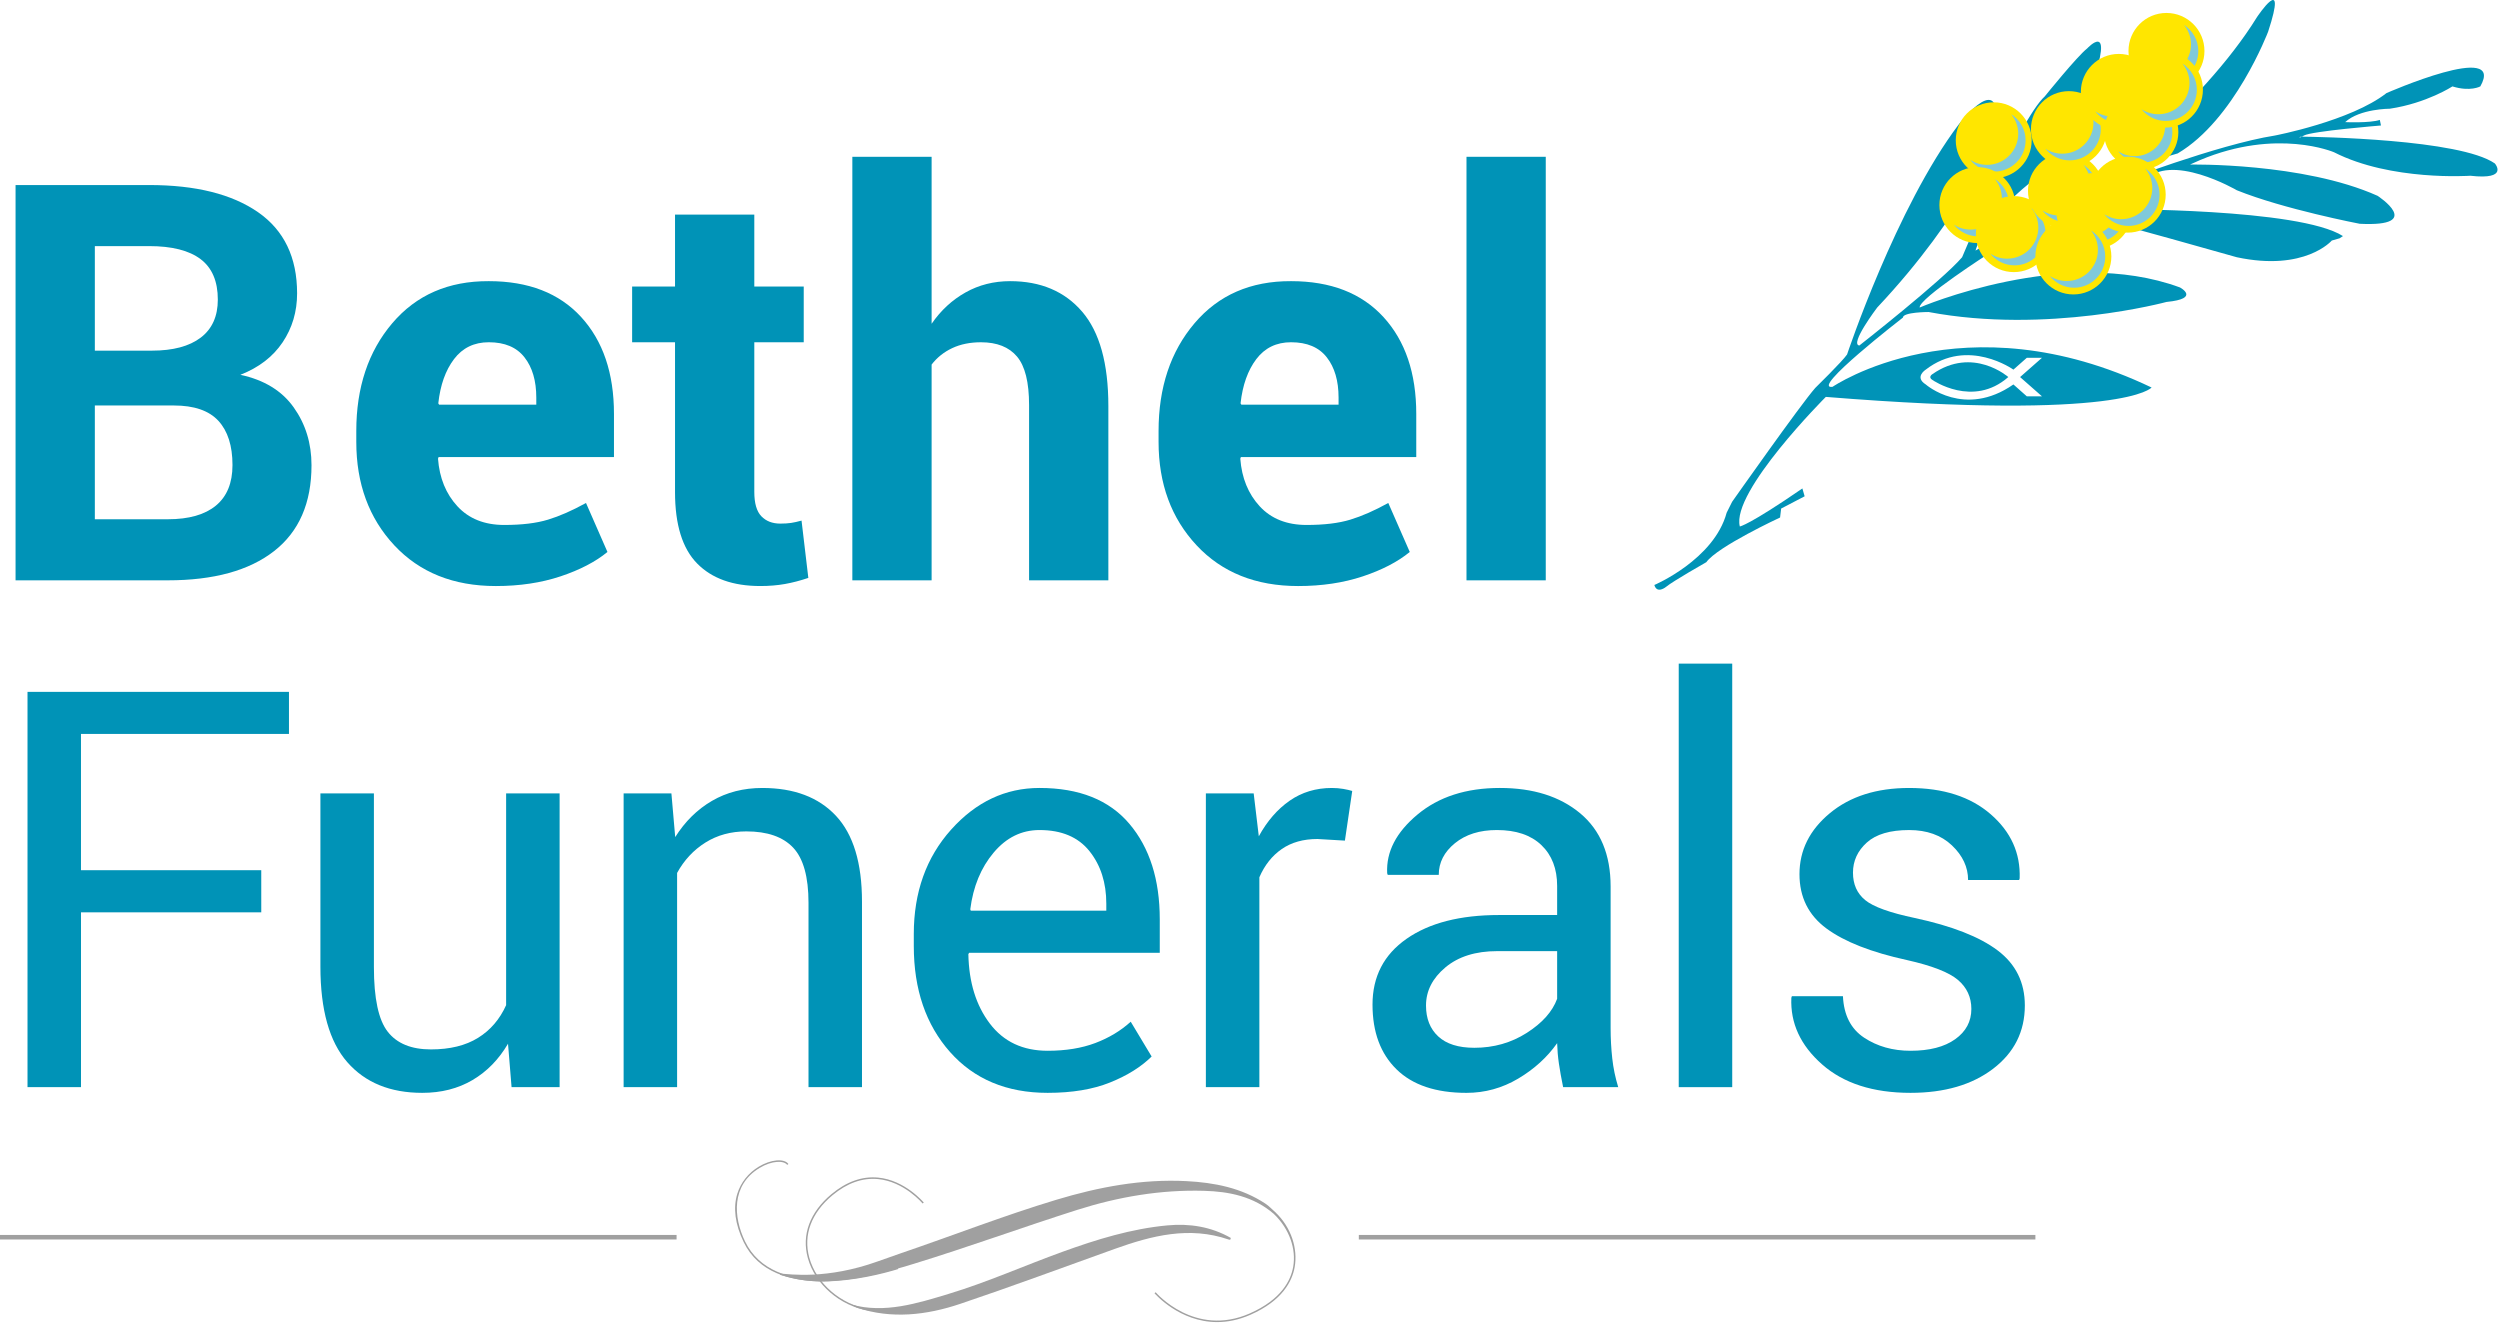 <svg xmlns="http://www.w3.org/2000/svg" width="201" height="107" viewBox="0 0 201 107" fill="none"><path d="M1.251 46.659V14.877H11.99C15.731 14.877 18.648 15.605 20.745 17.06C22.84 18.515 23.887 20.691 23.887 23.587C23.887 25.057 23.497 26.37 22.72 27.526C21.942 28.683 20.81 29.553 19.325 30.135C21.232 30.542 22.662 31.414 23.614 32.754C24.567 34.093 25.045 35.643 25.045 37.403C25.045 40.445 24.04 42.748 22.032 44.312C20.024 45.876 17.178 46.658 13.497 46.658H1.251V46.659ZM7.625 28.192H12.209C13.912 28.192 15.222 27.842 16.139 27.144C17.056 26.446 17.513 25.427 17.513 24.088C17.513 22.617 17.051 21.533 16.128 20.835C15.204 20.137 13.825 19.787 11.99 19.787H7.625V28.192ZM7.625 32.602V41.748H13.497C15.185 41.748 16.473 41.382 17.36 40.649C18.248 39.915 18.692 38.83 18.692 37.392C18.692 35.839 18.313 34.653 17.557 33.832C16.8 33.012 15.607 32.601 13.977 32.601L7.625 32.602Z" fill="#0093B7"></path><path d="M39.866 47.118C36.461 47.118 33.74 46.026 31.702 43.844C29.665 41.661 28.646 38.889 28.646 35.527V34.654C28.646 31.148 29.61 28.258 31.538 25.988C33.467 23.718 36.054 22.59 39.3 22.605C42.486 22.605 44.96 23.565 46.721 25.486C48.482 27.408 49.363 30.006 49.363 33.279V36.75H35.261L35.216 36.881C35.333 38.432 35.853 39.707 36.778 40.707C37.702 41.707 38.957 42.207 40.543 42.207C41.954 42.207 43.126 42.065 44.058 41.781C44.989 41.498 46.007 41.051 47.114 40.439L48.839 44.378C47.879 45.167 46.619 45.821 45.064 46.34C43.505 46.858 41.772 47.118 39.866 47.118ZM39.3 27.517C38.12 27.517 37.189 27.968 36.505 28.87C35.82 29.772 35.399 30.959 35.239 32.429L35.304 32.537H43.118V31.971C43.118 30.617 42.802 29.535 42.168 28.729C41.536 27.919 40.58 27.517 39.3 27.517Z" fill="#0093B7"></path><path d="M60.646 17.256V23.04H64.62V27.517H60.646V39.544C60.646 40.46 60.834 41.115 61.214 41.508C61.592 41.902 62.101 42.098 62.742 42.098C63.076 42.098 63.364 42.079 63.604 42.043C63.844 42.007 64.125 41.944 64.444 41.857L64.99 46.463C64.348 46.681 63.723 46.844 63.112 46.953C62.502 47.062 61.839 47.117 61.126 47.117C58.929 47.117 57.237 46.513 56.051 45.305C54.864 44.098 54.272 42.184 54.272 39.565V27.517H50.823V23.04H54.272V17.256H60.646Z" fill="#0093B7"></path><path d="M74.902 26.032C75.643 24.954 76.553 24.114 77.631 23.511C78.706 22.907 79.901 22.605 81.211 22.605C83.669 22.605 85.601 23.423 87.006 25.06C88.41 26.698 89.112 29.226 89.112 32.646V46.66H82.738V32.57C82.738 30.732 82.414 29.431 81.766 28.665C81.12 27.9 80.154 27.518 78.873 27.518C78.001 27.518 77.228 27.674 76.56 27.988C75.892 28.302 75.338 28.743 74.902 29.311V46.661H68.528V12.606H74.902V26.032Z" fill="#0093B7"></path><path d="M104.37 47.118C100.964 47.118 98.243 46.026 96.206 43.844C94.169 41.662 93.149 38.889 93.149 35.527V34.654C93.149 31.148 94.114 28.258 96.042 25.988C97.97 23.718 100.558 22.59 103.802 22.605C106.99 22.605 109.462 23.565 111.226 25.486C112.986 27.408 113.867 30.006 113.867 33.279V36.75H99.765L99.72 36.881C99.837 38.432 100.359 39.707 101.281 40.707C102.205 41.707 103.461 42.207 105.049 42.207C106.459 42.207 107.631 42.065 108.563 41.781C109.495 41.498 110.512 41.051 111.618 40.439L113.345 44.378C112.384 45.167 111.124 45.821 109.568 46.34C108.007 46.858 106.277 47.118 104.37 47.118ZM103.802 27.517C102.624 27.517 101.693 27.968 101.009 28.87C100.325 29.772 99.904 30.959 99.741 32.429L99.807 32.537H107.621V31.971C107.621 30.617 107.305 29.535 106.672 28.729C106.04 27.919 105.083 27.517 103.802 27.517Z" fill="#0093B7"></path><path d="M124.279 46.659H117.906V12.606H124.279V46.659Z" fill="#0093B7"></path><path d="M21.006 73.349H6.512V87.408H2.212V55.624H23.233V59.007H6.511V69.966H21.005L21.006 73.349Z" fill="#0093B7"></path><path d="M40.844 83.915C40.103 85.181 39.149 86.155 37.985 86.839C36.822 87.524 35.474 87.865 33.947 87.865C31.372 87.865 29.363 87.044 27.923 85.399C26.482 83.754 25.761 81.192 25.761 77.714V63.788H30.062V77.759C30.062 80.277 30.433 82.009 31.176 82.954C31.917 83.9 33.074 84.373 34.647 84.373C36.174 84.373 37.436 84.063 38.434 83.444C39.43 82.827 40.183 81.95 40.692 80.815V63.788H44.993V87.407H41.13L40.844 83.915Z" fill="#0093B7"></path><path d="M53.981 63.788L54.287 67.303C55.073 66.052 56.058 65.08 57.244 64.389C58.43 63.698 59.779 63.353 61.293 63.353C63.84 63.353 65.813 64.097 67.209 65.589C68.606 67.081 69.304 69.384 69.304 72.497V87.407H65.004V72.585C65.004 70.505 64.593 69.027 63.772 68.153C62.949 67.28 61.695 66.844 60.006 66.844C58.768 66.844 57.673 67.142 56.72 67.739C55.767 68.336 55.006 69.151 54.439 70.184V87.407H50.139V63.788H53.981Z" fill="#0093B7"></path><path d="M84.23 87.865C80.942 87.865 78.325 86.77 76.382 84.581C74.44 82.39 73.469 79.549 73.469 76.056V75.096C73.469 71.734 74.469 68.937 76.47 66.702C78.471 64.469 80.839 63.352 83.576 63.352C86.762 63.352 89.171 64.311 90.801 66.233C92.43 68.153 93.245 70.715 93.245 73.917V76.603H77.921L77.856 76.71C77.9 78.975 78.474 80.835 79.582 82.294C80.687 83.753 82.236 84.482 84.23 84.482C85.685 84.482 86.963 84.274 88.061 83.86C89.16 83.444 90.11 82.874 90.91 82.146L92.591 84.943C91.747 85.778 90.634 86.473 89.251 87.03C87.868 87.587 86.196 87.865 84.23 87.865ZM83.577 66.735C82.136 66.735 80.905 67.34 79.888 68.551C78.868 69.762 78.242 71.281 78.01 73.109L78.053 73.217H88.947V72.652C88.947 70.969 88.496 69.563 87.593 68.431C86.69 67.302 85.351 66.735 83.577 66.735Z" fill="#0093B7"></path><path d="M108.13 67.586L105.925 67.456C104.788 67.456 103.833 67.725 103.054 68.263C102.275 68.802 101.675 69.559 101.253 70.534V87.407H96.952V63.788H100.796L101.208 67.237C101.878 66.014 102.706 65.061 103.687 64.378C104.669 63.694 105.8 63.353 107.082 63.353C107.402 63.353 107.707 63.378 107.998 63.428C108.289 63.48 108.529 63.534 108.719 63.593L108.13 67.586Z" fill="#0093B7"></path><path d="M125.675 87.407C125.529 86.694 125.417 86.065 125.337 85.518C125.257 84.973 125.21 84.423 125.194 83.87C124.395 85.006 123.35 85.956 122.063 86.72C120.774 87.484 119.387 87.866 117.905 87.866C115.444 87.866 113.571 87.237 112.284 85.978C110.995 84.719 110.35 82.984 110.35 80.771C110.35 78.516 111.264 76.751 113.09 75.478C114.916 74.205 117.393 73.568 120.524 73.568H125.194V71.231C125.194 69.848 124.772 68.754 123.928 67.946C123.084 67.139 121.891 66.735 120.348 66.735C118.965 66.735 117.842 67.088 116.975 67.794C116.11 68.5 115.676 69.348 115.676 70.337H111.572L111.529 70.206C111.441 68.489 112.252 66.917 113.963 65.491C115.672 64.064 117.881 63.352 120.588 63.352C123.266 63.352 125.42 64.032 127.051 65.392C128.678 66.752 129.494 68.713 129.494 71.275V82.648C129.494 83.493 129.539 84.307 129.625 85.092C129.711 85.879 129.873 86.65 130.105 87.406L125.675 87.407ZM118.536 84.242C120.095 84.242 121.499 83.843 122.751 83.045C124.001 82.247 124.817 81.332 125.194 80.302V76.471H120.37C118.64 76.471 117.253 76.907 116.212 77.777C115.171 78.648 114.651 79.672 114.651 80.847C114.651 81.891 114.977 82.718 115.633 83.327C116.288 83.937 117.257 84.242 118.536 84.242Z" fill="#0093B7"></path><path d="M139.271 87.407H134.97V53.355H139.271V87.407Z" fill="#0093B7"></path><path d="M158.497 81.12C158.497 80.175 158.136 79.395 157.417 78.784C156.696 78.173 155.331 77.641 153.323 77.19C150.456 76.566 148.298 75.719 146.85 74.652C145.401 73.584 144.678 72.128 144.678 70.282C144.678 68.364 145.492 66.729 147.123 65.378C148.752 64.028 150.877 63.353 153.496 63.353C156.248 63.353 158.434 64.058 160.057 65.469C161.68 66.88 162.453 68.599 162.381 70.62L162.338 70.752H158.234C158.234 69.719 157.8 68.79 156.935 67.968C156.068 67.147 154.923 66.736 153.496 66.736C151.969 66.736 150.834 67.071 150.092 67.74C149.35 68.41 148.979 69.217 148.979 70.163C148.979 71.095 149.305 71.83 149.961 72.368C150.615 72.906 151.947 73.387 153.955 73.808C156.937 74.449 159.158 75.318 160.613 76.417C162.068 77.515 162.797 78.989 162.797 80.837C162.797 82.932 161.947 84.628 160.252 85.923C158.557 87.218 156.342 87.865 153.606 87.865C150.594 87.865 148.221 87.101 146.491 85.573C144.759 84.046 143.936 82.262 144.024 80.225L144.067 80.094H148.172C148.244 81.615 148.811 82.726 149.873 83.428C150.935 84.131 152.18 84.482 153.605 84.482C155.132 84.482 156.332 84.172 157.197 83.553C158.064 82.937 158.497 82.124 158.497 81.12Z" fill="#0093B7"></path><path d="M155.374 30.553C155.374 30.553 158.626 32.815 161.468 30.314C161.468 30.314 158.626 27.812 155.374 30.076C155.374 30.076 154.97 30.314 155.374 30.553Z" fill="#0093B7"></path><path d="M185.072 10.987C185.008 10.987 184.965 10.987 184.965 10.987C184.965 10.987 184.683 11.198 185.072 10.987Z" fill="#80C9DB"></path><path d="M200.587 13.143C197.778 11.183 186.255 11 185.071 10.988C184.682 11.199 184.964 10.988 184.964 10.988C184.964 10.988 185.007 10.988 185.071 10.988C185.118 10.964 185.165 10.937 185.233 10.898C185.864 10.541 191.43 10.09 191.43 10.09L191.338 9.64C190.531 9.91 188.553 9.818 188.553 9.818C189.723 8.74 192.147 8.74 192.147 8.74C195.11 8.295 197.176 6.947 197.176 6.947C198.614 7.396 199.418 6.947 199.418 6.947C201.488 3.266 191.875 7.484 191.875 7.484C189.004 9.732 182.896 10.898 182.896 10.898C178.318 11.615 170.146 14.758 170.146 14.758C169.246 13.95 175.087 12.335 175.087 12.335C179.665 9.64 182.358 2.546 182.358 2.546C183.977 -2.395 181.46 1.378 181.46 1.378C176.972 8.653 167.899 15.39 167.899 15.39C165.837 16.104 158.831 20.146 158.831 20.146C159.638 17.453 163.14 14.758 163.14 14.758C167.183 9.732 168.171 6.857 168.171 6.857C170.058 1.467 167.81 3.894 167.81 3.894C167.003 4.521 164.398 7.751 164.398 7.751C162.336 9.64 157.753 20.683 157.753 20.683C156.138 22.571 149.491 27.779 149.491 27.779C148.68 27.685 150.927 24.726 150.927 24.726C158.025 17.183 160.357 10.988 160.357 10.988C161.347 4.972 157.486 10 157.486 10C152.459 16.647 148.504 28.5 148.504 28.5C148.145 29.038 145.947 31.19 145.947 31.19C144.783 32.5 139.259 40.349 139.259 40.349L138.823 41.223C137.803 45 133.009 47.033 133.009 47.033C133.228 47.791 133.958 47.178 133.958 47.178C134.495 46.728 137.188 45.199 137.188 45.199C138.084 43.945 143.118 41.608 143.118 41.608L143.204 40.888L145.093 39.902L144.911 39.271C140.602 42.238 139.882 42.328 139.882 42.328C139.165 39.545 146.796 31.911 146.796 31.911C170.831 33.849 172.987 31.156 172.987 31.156C157.839 23.912 147.337 31.1 147.337 31.1C145.452 31.369 152.993 25.535 152.993 25.535C152.993 25.086 155.059 25.086 155.059 25.086C164.579 26.882 174.186 24.277 174.186 24.277C176.971 24.007 175.264 23.109 175.264 23.109C166.014 19.699 154.34 24.726 154.34 24.726C154.252 24.007 159.996 20.326 159.996 20.326C164.037 17.543 168.082 17.453 168.082 17.453C169.697 17.81 179.842 20.683 179.842 20.683C185.321 21.851 187.477 19.339 187.477 19.339L188.104 19.159L188.374 18.981C184.87 16.733 169.878 16.821 169.878 16.821C166.464 17.004 168.71 15.926 168.71 15.926C168.98 15.475 172.39 14.578 172.39 14.578C174.458 12.156 179.843 15.297 179.843 15.297C183.611 16.82 189.722 17.992 189.722 17.992C195.019 18.258 191.16 15.745 191.16 15.745C185.14 13.051 176.074 13.231 176.074 13.231L176.881 12.872C183.076 10.268 187.658 12.242 187.658 12.242C192.234 14.578 198.613 14.13 198.613 14.13C201.759 14.488 200.587 13.143 200.587 13.143ZM154.831 29.718C158.218 27.101 161.878 29.718 161.878 29.718L162.958 28.765H164.177L162.415 30.316L164.177 31.867H162.958L161.878 30.91C157.946 33.652 154.831 30.91 154.831 30.91C153.884 30.315 154.831 29.718 154.831 29.718Z" fill="#0093B7"></path><path d="M163.347 11.282C163.347 12.966 161.984 14.331 160.298 14.331C158.609 14.331 157.243 12.966 157.243 11.282C157.243 9.595 158.608 8.226 160.298 8.226C161.984 8.227 163.347 9.596 163.347 11.282Z" fill="#FFE600"></path><path d="M161.704 9.185C162.054 9.613 162.266 10.154 162.266 10.749C162.266 12.13 161.145 13.255 159.756 13.255C159.26 13.255 158.793 13.101 158.402 12.851C158.863 13.425 159.56 13.796 160.347 13.796C161.734 13.796 162.857 12.671 162.857 11.289C162.859 10.403 162.4 9.632 161.704 9.185Z" fill="#80C9DB"></path><path d="M162.031 16.487C162.031 18.176 160.666 19.542 158.98 19.542C157.292 19.542 155.927 18.177 155.927 16.487C155.927 14.799 157.292 13.434 158.98 13.434C160.665 13.435 162.031 14.8 162.031 16.487Z" fill="#FFE600"></path><path d="M160.39 14.392C160.738 14.822 160.951 15.362 160.951 15.956C160.951 17.339 159.828 18.461 158.445 18.461C157.943 18.461 157.474 18.312 157.088 18.058C157.547 18.628 158.244 19.003 159.033 19.003C160.418 19.003 161.541 17.88 161.541 16.493C161.54 15.612 161.081 14.836 160.39 14.392Z" fill="#80C9DB"></path><path d="M164.964 18.824C164.964 20.509 163.599 21.878 161.913 21.878C160.224 21.878 158.858 20.509 158.858 18.824C158.858 17.137 160.223 15.767 161.913 15.767C163.599 15.768 164.964 17.138 164.964 18.824Z" fill="#FFE600"></path><path d="M163.323 16.726C163.669 17.156 163.882 17.697 163.882 18.29C163.882 19.675 162.761 20.797 161.372 20.797C160.878 20.797 160.411 20.65 160.02 20.393C160.481 20.966 161.176 21.335 161.967 21.335C163.352 21.335 164.471 20.214 164.471 18.831C164.472 17.945 164.011 17.173 163.323 16.726Z" fill="#80C9DB"></path><path d="M169.156 15.349C169.156 17.036 167.789 18.402 166.103 18.402C164.417 18.402 163.05 17.036 163.05 15.349C163.05 13.665 164.417 12.299 166.103 12.299C167.789 12.299 169.156 13.665 169.156 15.349Z" fill="#FFE600"></path><path d="M167.515 13.255C167.857 13.687 168.072 14.222 168.072 14.815C168.072 16.203 166.955 17.325 165.566 17.325C165.068 17.325 164.601 17.174 164.211 16.922C164.672 17.494 165.369 17.867 166.158 17.867C167.541 17.867 168.664 16.741 168.664 15.359C168.663 14.474 168.202 13.702 167.515 13.255Z" fill="#80C9DB"></path><path d="M169.396 10.384C169.396 12.068 168.029 13.435 166.341 13.435C164.655 13.435 163.288 12.068 163.288 10.384C163.288 8.696 164.655 7.328 166.341 7.328C168.029 7.328 169.396 8.695 169.396 10.384Z" fill="#FFE600"></path><path d="M167.753 8.286C168.099 8.716 168.315 9.253 168.315 9.847C168.315 11.234 167.192 12.357 165.805 12.357C165.305 12.357 164.84 12.207 164.451 11.954C164.906 12.525 165.605 12.894 166.396 12.894C167.779 12.894 168.902 11.775 168.902 10.39C168.904 9.505 168.443 8.731 167.753 8.286Z" fill="#80C9DB"></path><path d="M173.406 7.391C173.406 9.074 172.039 10.444 170.351 10.444C168.665 10.444 167.3 9.074 167.3 7.391C167.3 5.704 168.665 4.335 170.351 4.335C172.038 4.335 173.406 5.704 173.406 7.391Z" fill="#FFE600"></path><path d="M171.765 5.292C172.109 5.722 172.327 6.261 172.327 6.856C172.327 8.238 171.204 9.364 169.817 9.364C169.317 9.364 168.852 9.21 168.462 8.96C168.921 9.528 169.616 9.905 170.407 9.905C171.79 9.905 172.915 8.78 172.915 7.395C172.915 6.512 172.454 5.739 171.765 5.292Z" fill="#80C9DB"></path><path d="M177.238 4.099C177.238 5.783 175.869 7.15 174.183 7.15C172.495 7.15 171.13 5.783 171.13 4.099C171.13 2.41 172.495 1.041 174.183 1.041C175.868 1.041 177.238 2.409 177.238 4.099Z" fill="#FFE600"></path><path d="M175.597 1.999C175.939 2.429 176.156 2.97 176.156 3.563C176.156 4.946 175.033 6.071 173.648 6.071C173.15 6.071 172.685 5.919 172.293 5.669C172.756 6.239 173.449 6.61 174.238 6.61C175.623 6.61 176.746 5.486 176.746 4.106C176.745 3.224 176.282 2.448 175.597 1.999Z" fill="#80C9DB"></path><path d="M175.14 10.622C175.14 12.274 173.8 13.616 172.15 13.616C170.498 13.616 169.156 12.274 169.156 10.622C169.156 8.97 170.498 7.628 172.15 7.628C173.8 7.628 175.14 8.97 175.14 10.622Z" fill="#FFE600"></path><path d="M173.532 8.567C173.87 8.987 174.083 9.516 174.083 10.098C174.083 11.457 172.983 12.557 171.622 12.557C171.132 12.557 170.677 12.409 170.294 12.162C170.745 12.721 171.429 13.086 172.2 13.086C173.559 13.086 174.659 11.986 174.659 10.627C174.659 9.764 174.212 9.006 173.532 8.567Z" fill="#80C9DB"></path><path d="M177.115 7.208C177.115 8.894 175.752 10.261 174.064 10.261C172.378 10.261 171.009 8.894 171.009 7.208C171.009 5.523 172.378 4.155 174.064 4.155C175.751 4.155 177.115 5.523 177.115 7.208Z" fill="#FFE600"></path><path d="M175.474 5.114C175.822 5.544 176.036 6.081 176.036 6.676C176.036 8.059 174.915 9.184 173.53 9.184C173.03 9.184 172.563 9.032 172.173 8.78C172.632 9.35 173.327 9.723 174.118 9.723C175.505 9.723 176.626 8.601 176.626 7.216C176.626 6.333 176.167 5.56 175.474 5.114Z" fill="#80C9DB"></path><path d="M171.431 16.964C171.431 18.655 170.064 20.021 168.376 20.021C166.69 20.021 165.325 18.656 165.325 16.964C165.325 15.282 166.69 13.914 168.376 13.914C170.064 13.914 171.431 15.282 171.431 16.964Z" fill="#FFE600"></path><path d="M169.788 14.87C170.132 15.302 170.349 15.839 170.349 16.434C170.349 17.821 169.228 18.939 167.843 18.939C167.343 18.939 166.876 18.79 166.486 18.536C166.947 19.109 167.64 19.481 168.431 19.481C169.816 19.481 170.939 18.358 170.939 16.976C170.939 16.093 170.48 15.315 169.788 14.87Z" fill="#80C9DB"></path><path d="M174.122 15.651C174.122 17.337 172.757 18.704 171.073 18.704C169.384 18.704 168.016 17.337 168.016 15.651C168.016 13.963 169.383 12.594 171.073 12.594C172.757 12.595 174.122 13.964 174.122 15.651Z" fill="#FFE600"></path><path d="M172.482 13.554C172.828 13.982 173.044 14.522 173.044 15.116C173.044 16.504 171.923 17.625 170.536 17.625C170.034 17.625 169.571 17.473 169.182 17.22C169.639 17.793 170.336 18.165 171.125 18.165C172.51 18.165 173.631 17.041 173.631 15.659C173.632 14.777 173.173 14.001 172.482 13.554Z" fill="#80C9DB"></path><path d="M169.753 20.618C169.753 22.302 168.386 23.673 166.7 23.673C165.014 23.673 163.645 22.302 163.645 20.618C163.645 18.933 165.014 17.565 166.7 17.565C168.386 17.565 169.753 18.934 169.753 20.618Z" fill="#FFE600"></path><path d="M168.111 18.523C168.457 18.953 168.673 19.494 168.673 20.087C168.673 21.471 167.548 22.595 166.165 22.595C165.663 22.595 165.198 22.443 164.811 22.191C165.268 22.765 165.961 23.134 166.754 23.134C168.141 23.134 169.262 22.011 169.262 20.628C169.263 19.743 168.802 18.968 168.111 18.523Z" fill="#80C9DB"></path><path d="M0 99.472H54.397" stroke="#A0A0A0" stroke-width="0.364" stroke-miterlimit="10"></path><path d="M62.741 102.393C63.517 102.448 66.47 102.883 70.551 101.423C71.168 101.202 71.787 100.981 72.408 100.769C76.588 99.345 80.704 97.735 84.935 96.46C88.338 95.435 91.806 94.778 95.38 94.962C97.63 95.077 99.814 95.502 101.741 96.774C102.036 96.969 102.284 97.242 102.553 97.478C102.567 97.584 102.541 97.647 102.418 97.6C100.803 96.202 98.846 95.797 96.797 95.741C93.31 95.644 89.914 96.225 86.599 97.278C82.202 98.676 77.866 100.262 73.453 101.616C71.114 102.333 68.739 102.956 66.285 103.024C65.079 103.056 63.896 102.852 62.737 102.503C62.71 102.478 62.702 102.454 62.711 102.429C62.722 102.405 62.732 102.393 62.741 102.393Z" fill="#A0A0A0"></path><path d="M68.466 104.89C71.128 105.622 73.742 104.791 76.267 104.029C79.39 103.086 82.372 101.748 85.437 100.64C88.174 99.65 90.956 98.79 93.869 98.52C95.639 98.355 97.365 98.624 98.947 99.523C98.959 99.646 98.922 99.711 98.785 99.658C95.619 98.57 92.607 99.344 89.618 100.414C85.478 101.895 81.356 103.432 77.189 104.834C74.494 105.74 71.685 106.066 68.912 105.145C68.685 105.069 68.344 104.831 68.466 104.89Z" fill="#A0A0A0"></path><path d="M66.164 103.024C63.586 103.024 60.978 102.325 59.79 99.86C59.1 98.425 58.928 97.119 59.28 95.976C59.557 95.078 60.17 94.305 61.005 93.801C61.973 93.215 63.042 93.119 63.388 93.585L63.291 93.656C63.02 93.291 62.062 93.302 61.066 93.904C58.775 95.289 58.961 97.861 59.899 99.806C62.183 104.546 69.876 102.62 72.179 101.918L72.213 102.032C71.076 102.382 68.634 103.024 66.164 103.024Z" fill="#A0A0A0"></path><path d="M69.836 105.37C67.542 105.004 65.533 103.266 64.95 101.147C64.437 99.284 65.112 97.459 66.849 96.01C68.053 95.006 69.313 94.557 70.596 94.678C72.763 94.881 74.256 96.668 74.271 96.686L74.178 96.762C74.163 96.744 72.7 94.996 70.584 94.797C69.334 94.681 68.104 95.119 66.926 96.102C65.227 97.519 64.567 99.299 65.066 101.115C65.637 103.191 67.606 104.891 69.854 105.251L69.836 105.37Z" fill="#A0A0A0"></path><path d="M97.861 106.296C94.82 106.296 92.849 104.005 92.823 103.975L92.916 103.898C92.946 103.935 96.056 107.546 100.482 105.6C103.017 104.484 103.779 102.949 103.972 101.859C104.226 100.423 103.671 98.804 102.419 97.601L102.554 97.479C103.835 98.71 104.353 100.405 104.091 101.879C103.892 102.999 103.112 104.573 100.529 105.71C99.573 106.13 98.679 106.296 97.861 106.296Z" fill="#A0A0A0"></path><path d="M109.249 99.472H163.646" stroke="#A0A0A0" stroke-width="0.364" stroke-miterlimit="10"></path></svg>